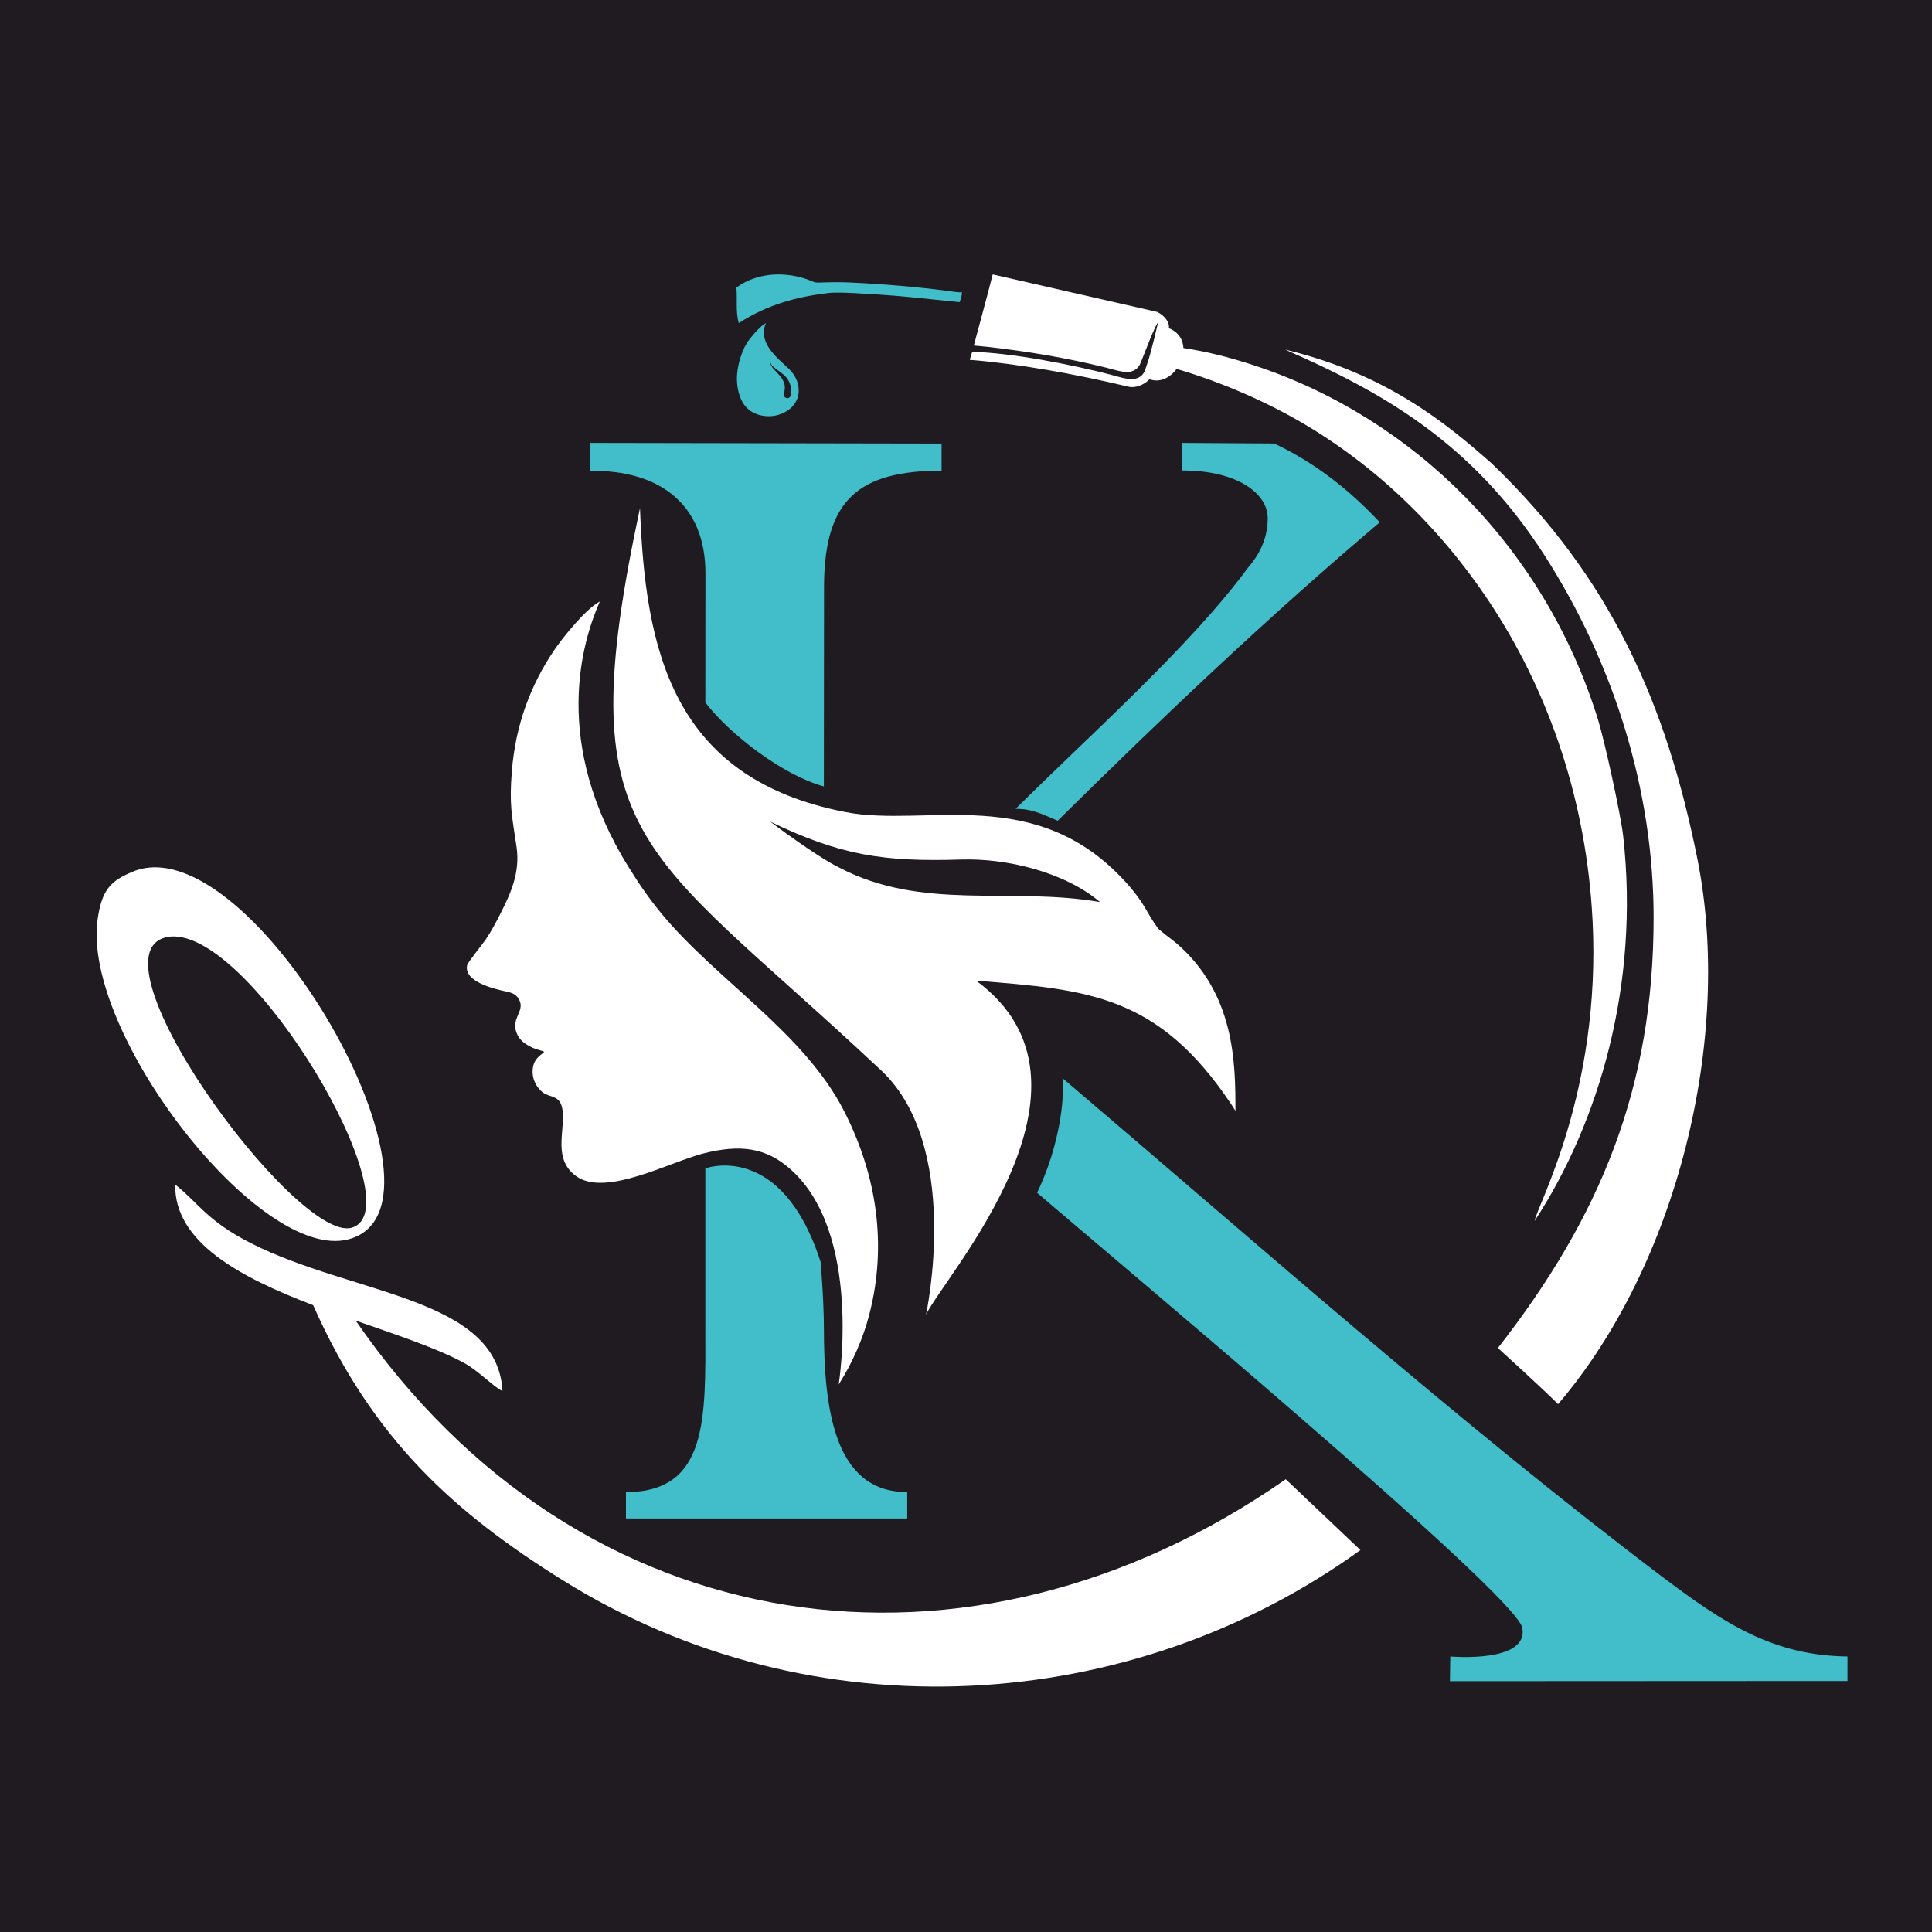 <?xml version="1.0" encoding="UTF-8"?> <svg xmlns="http://www.w3.org/2000/svg" width="320" height="320" viewBox="0 0 320 320" fill="none"> <rect width="320" height="320" fill="#1F1B20"></rect> <g clip-path="url(#clip0_859_16)"> <path fill-rule="evenodd" clip-rule="evenodd" d="M129.992 64.067C130.013 64.528 129.936 64.608 129.914 64.906C129.742 65.31 129.814 65.826 130.272 65.936C131.44 66.216 131.047 63.611 130.602 63.063C130.192 62.133 128.822 61.397 128.117 60.772C127.671 60.374 127.799 60.369 127.578 59.992C127.606 60.468 127.926 60.887 128.149 61.141C128.897 61.933 129.937 62.862 129.991 64.068L129.992 64.067ZM130.378 60.831C131.323 61.649 132.088 62.786 132.251 64.096C132.429 65.537 132.019 66.508 131.071 67.516C130.992 67.568 130.891 67.667 130.818 67.726C129.69 68.636 128.232 69.046 126.838 68.926C125.089 68.775 123.52 67.901 122.743 66.132C121.509 63.324 122.095 60.202 123.29 57.566C123.366 57.445 123.432 57.308 123.506 57.175C123.687 56.845 123.796 56.711 123.947 56.451C124.861 55.313 125.142 54.941 126.13 54.028C126.296 53.901 126.684 53.57 126.866 53.516C125.482 56.665 128.588 59.156 130.378 60.83V60.831Z" fill="#41BEC9"></path> <path d="M175.982 178.574C207.253 205.142 241.764 235.758 274.985 260.91C285.622 268.963 293.805 274.343 306.464 274.368V278.421L240.153 278.455L240.211 274.366C240.211 274.366 253.289 275.532 252.129 269.596C251.033 263.99 182.417 206.768 171.777 197.555C174.68 191.571 176.426 183.843 175.982 178.572V178.574Z" fill="#41BEC9"></path> <path fill-rule="evenodd" clip-rule="evenodd" d="M273.889 152.01C273.889 180.162 265.055 201.551 248.098 223.274C248.098 223.274 255.704 230.17 258.061 232.573C277.696 209.628 287.125 172.03 281.129 142.202C275.992 116.645 266.888 95.784 247.084 76.771C239.686 70.246 229.756 61.955 212.853 57.903C228.708 64.838 243.709 73.127 255.776 91.907C267.229 109.732 273.891 130.755 273.891 152.012L273.889 152.01Z" fill="white"></path> <path fill-rule="evenodd" clip-rule="evenodd" d="M193.602 54.358C195.243 55.035 195.949 56.294 196.014 57.645C199.603 58.185 203.306 59.06 207.831 60.553C234.196 69.25 255.873 90.775 264.662 119.131C265.808 122.836 268.458 135.006 268.844 138.431C271.614 163.026 264.85 185.898 254.192 202.211C254.476 199.898 265.229 180.925 263.777 152.435C262.771 132.666 256.613 115.146 247.551 101.026C239.203 88.021 228.363 77.546 216.06 70.26C210.096 66.728 202.733 63.418 194.887 61.103C193.82 62.543 192.131 63.445 190.404 62.819C189.407 63.817 187.992 64.333 186.824 64.032C178.1 61.94 168.531 60.234 160.616 59.601C160.665 59.451 160.977 58.439 161.029 58.271C167.641 58.457 177.271 60.335 183.898 62.04C185.421 62.431 187.332 63.167 188.58 62.539C189.613 62.02 189.67 61.165 189.945 60.448C190.596 58.753 191.831 53.329 191.831 53.329C191.069 54.447 189.618 58.432 189.088 59.694C188.8 60.427 188.535 61.152 187.429 61.514C186.339 61.87 184.399 61.183 183.07 60.857C176.427 59.232 170.369 58.227 163.579 57.451C162.864 57.37 161.295 57.23 161.295 57.23C161.295 57.23 163.801 47.962 164.425 45.454L191.664 51.667C192.584 52.104 193.754 53.146 193.604 54.356L193.602 54.358Z" fill="white"></path> <path fill-rule="evenodd" clip-rule="evenodd" d="M90.149 174.217C89.593 174.784 88.371 175.288 88.23 177.161C88.096 178.897 89.019 180.312 90.004 181.007C90.993 181.704 92.398 181.475 92.953 182.974C94.146 186.206 91.055 191.741 95.489 194.85C100.343 198.251 110.897 192.498 116.385 191.078C122.695 189.446 126.852 190.167 130.686 193.451C143.01 204.007 138.913 229.315 138.913 229.315C141.143 225.819 142.937 221.759 143.975 217.757C146.952 206.276 145.26 194.723 139.824 184.058C133.178 171.017 118.702 162.363 109.6 151.363C107.466 148.784 105.964 146.58 104.174 143.711C91.236 123.001 96.451 106.191 99.352 99.627C96.986 100.849 93.153 105.703 91.93 107.484C87.844 113.437 85.392 120.142 84.785 127.667C84.33 133.298 84.761 134.913 85.56 140.3C86.19 144.549 84.49 148.129 83.049 151.003C82.246 152.608 81.412 154.209 80.472 155.578C79.814 156.531 77.484 159.393 77.379 159.851C76.75 162.594 81.856 163.797 83.696 164.19C84.731 164.411 85.49 164.628 85.991 165.582C87.037 167.57 84.379 168.73 85.716 171.422C86.185 172.361 86.967 172.882 87.646 173.252C88.879 173.926 89.658 173.941 90.145 174.215L90.149 174.217Z" fill="white"></path> <path fill-rule="evenodd" clip-rule="evenodd" d="M182.202 149.41C167.301 146.833 152.822 150.951 138.976 143.684C135.151 141.828 127.559 136.085 127.559 136.085C139.171 141.653 146.223 142.776 159.215 142.367C166.66 142.132 176.276 144.392 182.2 149.412L182.202 149.41ZM161.684 162.43C180.264 163.9 191.821 164.781 203.937 182.904C204.11 183.163 204.63 183.991 204.63 183.991C204.63 175.851 204.497 164.655 194.938 156.303C194.365 155.803 192.064 154.131 191.743 153.688C189.727 150.905 189.68 149.673 186.483 146.142C171.579 129.681 153.459 137.099 140.066 134.511C111.293 128.95 106.87 107.671 106.002 84.159C94.13 139.707 105.855 139.664 145.436 176.818C159.565 189.247 153.382 217.745 153.382 217.745C156.484 211.242 185.072 179.659 161.686 162.433L161.684 162.43Z" fill="white"></path> <path d="M97.731 77.986V73.36L155.955 73.466V77.949C142.091 77.981 136.676 82.883 136.489 96.609C136.489 96.609 136.462 130.078 136.456 130.251C129.796 128.478 120.86 121.64 116.829 116.357L116.842 95.016C116.872 83.432 109.142 77.826 97.733 77.985L97.731 77.986Z" fill="#41BEC9"></path> <path fill-rule="evenodd" clip-rule="evenodd" d="M28.285 155.121C41.803 154.069 68.846 200.21 58.275 203.341C49.058 206.069 12.915 156.611 28.285 155.121ZM21.967 144.384C18.339 145.894 16.883 147.341 16.175 152.216C13.465 170.91 42.968 209.12 57.698 205.273C77.92 199.993 41.652 136.191 21.967 144.382V144.384Z" fill="white"></path> <path fill-rule="evenodd" clip-rule="evenodd" d="M83.227 230.387C82.374 214.836 58.477 214.498 41.571 205.918C34.224 202.189 32.799 199.158 29.018 196.204C28.858 205.787 39.831 211.587 51.87 216.18C61.749 238.481 75.373 250.596 93.176 261.714C134.685 287.638 187.435 284.146 225.329 256.737L212.965 245.006C160.674 281.468 96.217 272.886 58.91 218.729C65.818 221.145 72.437 223.326 76.883 225.755C79.313 227.082 81.862 229.819 83.225 230.387H83.227Z" fill="white"></path> <path fill-rule="evenodd" clip-rule="evenodd" d="M158.943 50.042L150.375 49.174C147.479 48.901 144.671 48.719 141.632 48.555C140.522 48.494 138.34 48.396 137.251 48.525C131.935 49.158 127.096 50.445 122.367 53.515C121.816 51.627 122.154 49.58 121.967 47.627C125.749 44.888 130.504 45.053 134.027 46.396C135.094 46.804 134.891 46.837 136.257 46.788C137.855 46.731 139.399 46.725 140.972 46.796C145.957 47.023 152.054 47.526 157.03 48.191C157.646 48.274 158.767 48.467 159.33 48.402C159.328 49.064 159.156 49.453 158.943 50.042Z" fill="#41BEC9"></path> <path d="M168.219 133.969C180.132 122.101 197.174 107.023 206.694 94.045C208.864 91.564 209.975 88.837 209.975 85.82C209.975 81.683 204.853 77.912 195.825 77.927L195.838 73.36L211.045 73.455C216.306 75.949 222.251 79.801 228.535 86.507C209.871 102.318 192.544 118.793 175.183 135.94C172.978 135.021 171.05 133.939 168.219 133.97V133.969ZM135.926 209.034C135.926 209.034 136.453 215.171 136.464 220.041C136.49 232.686 137.919 247.181 150.264 247.124V251.506H103.68V247.145C117.325 247.113 116.847 234.884 116.831 220.009V193.52C116.831 193.52 129.424 188.829 135.927 209.034H135.926Z" fill="#41BEC9"></path> </g> <defs> <clipPath id="clip0_859_16"> <rect width="290" height="282" fill="white" transform="translate(16 18)"></rect> </clipPath> </defs> </svg> 